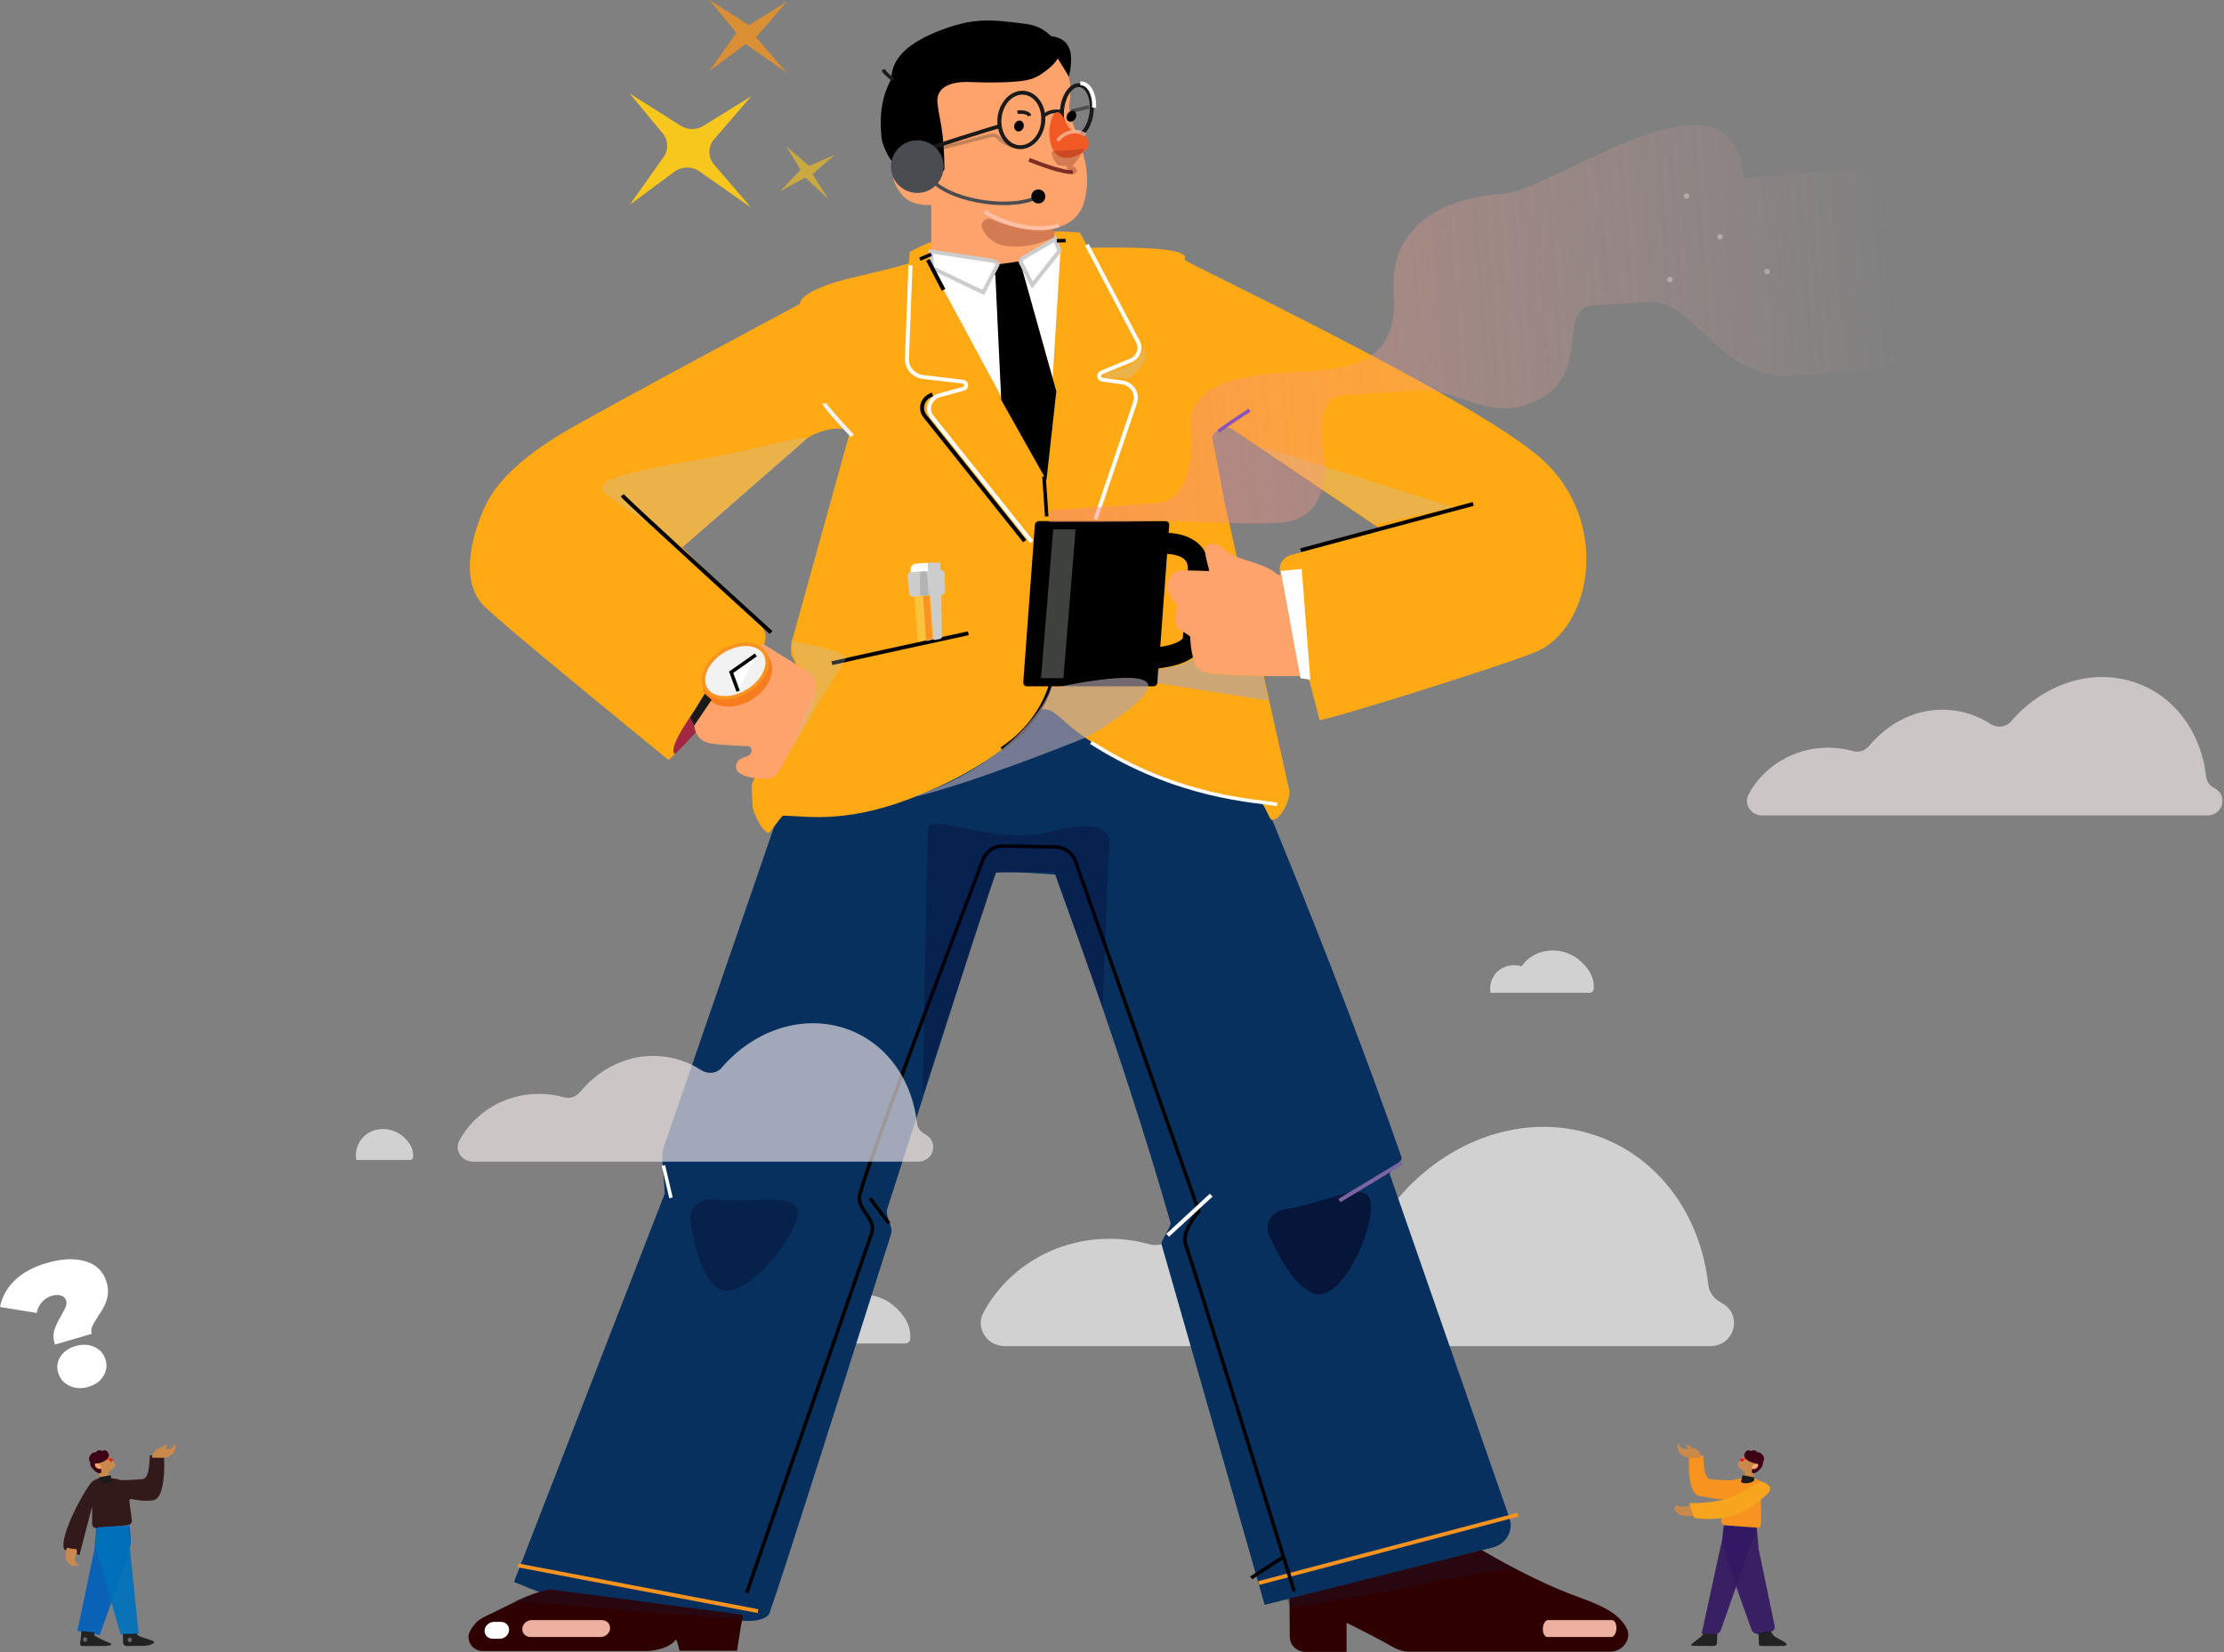 <svg width="634" height="471" viewBox="0 0 634 471" fill="none" xmlns="http://www.w3.org/2000/svg">
<rect x="0" y="0" width="634" height="471" fill="#808080" stroke="none"/>
<g opacity="0.64">
<path d="M490.745 371.367C490.676 371.334 490.618 371.301 490.55 371.268C488.585 370.233 487.23 368.383 486.988 366.246C484.771 346.125 472.445 329.043 453.547 323.25C433.972 317.248 412.777 325.024 398.785 341.334C396.522 343.966 392.558 344.341 389.606 342.436C384.069 338.856 377.705 336.598 370.835 336.092C356.831 335.046 343.781 341.488 334.786 352.336C333.074 354.407 330.271 355.431 327.629 354.693C324.033 353.68 320.231 353.14 316.291 353.14C300.61 353.14 287.031 361.698 280.334 374.209C278.002 378.559 281.356 383.735 286.445 383.735H487.494C494.605 383.735 496.948 374.704 490.733 371.389L490.745 371.367Z" fill="white"/>
<path d="M259.473 381.719C259.679 379.065 258.956 376.179 255.429 372.798C249.696 367.325 239.955 367.721 235.624 374.285C234.36 376.201 233.625 378.481 233.625 380.915C233.625 381.62 233.705 382.314 233.82 382.986H258.048C258.795 382.986 259.427 382.435 259.473 381.719Z" fill="white"/>
</g>
<g opacity="0.64">
<path d="M450.84 274.22C445.911 269.506 437.548 269.848 433.803 275.464C430.908 274.649 427.646 275.486 425.911 278.107C425.199 279.187 424.785 280.464 424.785 281.841C424.785 282.237 424.831 282.623 424.9 283.008H453.103C453.746 283.008 454.286 282.535 454.332 281.918C454.504 279.638 453.884 277.138 450.84 274.231V274.22Z" fill="white"/>
</g>
<path d="M373.903 124.598C373.903 125.317 373.773 125.939 373.513 126.463C373.253 126.987 372.897 127.391 372.444 127.676C371.991 127.96 371.473 128.102 370.891 128.102C370.31 128.102 369.792 127.96 369.339 127.676C368.886 127.391 368.53 126.987 368.27 126.463C368.01 125.939 367.88 125.317 367.88 124.598C367.88 123.878 368.01 123.256 368.27 122.732C368.53 122.208 368.886 121.804 369.339 121.52C369.792 121.235 370.31 121.093 370.891 121.093C371.473 121.093 371.991 121.235 372.444 121.52C372.897 121.804 373.253 122.208 373.513 122.732C373.773 123.256 373.903 123.878 373.903 124.598ZM373.103 124.598C373.103 124.007 373.005 123.508 372.807 123.102C372.611 122.695 372.346 122.388 372.011 122.179C371.678 121.97 371.304 121.866 370.891 121.866C370.478 121.866 370.104 121.97 369.769 122.179C369.436 122.388 369.17 122.695 368.973 123.102C368.777 123.508 368.679 124.007 368.679 124.598C368.679 125.188 368.777 125.687 368.973 126.093C369.17 126.5 369.436 126.807 369.769 127.016C370.104 127.225 370.478 127.329 370.891 127.329C371.304 127.329 371.678 127.225 372.011 127.016C372.346 126.807 372.611 126.5 372.807 126.093C373.005 125.687 373.103 125.188 373.103 124.598Z" fill="black"/>
<path d="M384.184 123.1C384.138 122.711 383.951 122.408 383.622 122.193C383.294 121.977 382.892 121.87 382.415 121.87C382.066 121.87 381.761 121.926 381.499 122.039C381.24 122.152 381.037 122.307 380.891 122.504C380.748 122.702 380.676 122.926 380.676 123.177C380.676 123.388 380.726 123.568 380.826 123.72C380.929 123.868 381.059 123.993 381.218 124.093C381.377 124.19 381.544 124.271 381.718 124.335C381.893 124.397 382.053 124.447 382.199 124.485L382.999 124.701C383.204 124.754 383.433 124.829 383.684 124.924C383.938 125.019 384.18 125.148 384.411 125.312C384.644 125.474 384.837 125.682 384.988 125.935C385.139 126.189 385.215 126.501 385.215 126.87C385.215 127.296 385.103 127.68 384.88 128.024C384.66 128.368 384.337 128.641 383.911 128.843C383.488 129.046 382.974 129.147 382.368 129.147C381.804 129.147 381.316 129.056 380.903 128.874C380.493 128.692 380.169 128.438 379.934 128.113C379.7 127.787 379.568 127.409 379.537 126.978H380.522C380.548 127.275 380.648 127.521 380.822 127.716C380.999 127.909 381.222 128.052 381.491 128.147C381.763 128.239 382.056 128.286 382.368 128.286C382.733 128.286 383.06 128.227 383.349 128.109C383.639 127.988 383.869 127.821 384.038 127.609C384.207 127.393 384.292 127.142 384.292 126.855C384.292 126.593 384.219 126.38 384.072 126.216C383.926 126.052 383.734 125.919 383.495 125.816C383.257 125.714 382.999 125.624 382.722 125.547L381.753 125.27C381.138 125.093 380.65 124.84 380.291 124.512C379.932 124.184 379.753 123.754 379.753 123.224C379.753 122.782 379.872 122.398 380.11 122.07C380.352 121.739 380.675 121.482 381.08 121.3C381.488 121.116 381.943 121.023 382.445 121.023C382.953 121.023 383.404 121.114 383.799 121.296C384.194 121.476 384.507 121.722 384.738 122.035C384.971 122.348 385.094 122.703 385.107 123.1H384.184ZM391.091 123.1C391.045 122.711 390.858 122.408 390.53 122.193C390.202 121.977 389.799 121.87 389.322 121.87C388.973 121.87 388.668 121.926 388.407 122.039C388.148 122.152 387.945 122.307 387.799 122.504C387.655 122.702 387.583 122.926 387.583 123.177C387.583 123.388 387.633 123.568 387.733 123.72C387.836 123.868 387.967 123.993 388.126 124.093C388.285 124.19 388.451 124.271 388.626 124.335C388.8 124.397 388.96 124.447 389.107 124.485L389.907 124.701C390.112 124.754 390.34 124.829 390.591 124.924C390.845 125.019 391.088 125.148 391.318 125.312C391.552 125.474 391.744 125.682 391.895 125.935C392.047 126.189 392.122 126.501 392.122 126.87C392.122 127.296 392.011 127.68 391.788 128.024C391.567 128.368 391.244 128.641 390.818 128.843C390.395 129.046 389.881 129.147 389.276 129.147C388.712 129.147 388.223 129.056 387.81 128.874C387.4 128.692 387.077 128.438 386.841 128.113C386.608 127.787 386.476 127.409 386.445 126.978H387.43C387.455 127.275 387.555 127.521 387.73 127.716C387.907 127.909 388.13 128.052 388.399 128.147C388.671 128.239 388.963 128.286 389.276 128.286C389.64 128.286 389.967 128.227 390.257 128.109C390.547 127.988 390.776 127.821 390.945 127.609C391.115 127.393 391.199 127.142 391.199 126.855C391.199 126.593 391.126 126.38 390.98 126.216C390.834 126.052 390.641 125.919 390.403 125.816C390.164 125.714 389.907 125.624 389.63 125.547L388.66 125.27C388.045 125.093 387.558 124.84 387.199 124.512C386.84 124.184 386.66 123.754 386.66 123.224C386.66 122.782 386.779 122.398 387.018 122.07C387.259 121.739 387.582 121.482 387.987 121.3C388.395 121.116 388.85 121.023 389.353 121.023C389.861 121.023 390.312 121.114 390.707 121.296C391.102 121.476 391.415 121.722 391.645 122.035C391.879 122.348 392.002 122.703 392.015 123.1H391.091Z" fill="black"/>
<path d="M262.689 71.763L280.036 77.159L295.027 75.585L304.872 69.296L299.255 140.97L260.816 74.692L262.689 71.763Z" fill="white"/>
<path d="M415.443 437.654C415.443 437.654 433.835 449.505 449.792 455.198C458.626 458.348 461.67 460.617 463.612 463.954C465.358 466.938 462.773 470.826 459.097 470.826H401.439C398.889 470.826 396.913 469.383 394.765 468.216C390.423 465.859 383.863 462.588 383.863 462.588V470.903H372.157C369.71 470.903 367.711 469.009 367.688 466.652L367.527 447.357L415.432 437.665L415.443 437.654Z" fill="#2F0000"/>
<path d="M277.484 268.018C281.08 256.928 283.458 249.791 283.952 248.745C287.766 248.37 297.14 249.042 300.805 249.317C301.942 252.908 319.472 298.899 333.694 348.591C333.97 349.549 330.845 353.756 331.121 354.714C345.906 406.344 360.518 457.501 360.518 457.501L425.551 441.135C429.377 440.177 431.548 436.322 430.296 432.721C424.896 417.225 410.801 376.796 396.211 334.813C395.832 333.712 399.933 331.025 399.543 329.923C379.496 272.236 354.43 214.394 354.487 213.679C354.591 212.291 341.655 171.74 341.655 171.74L236.921 187.897L222.354 230.826L189.35 326.608C188.902 327.919 188.718 329.296 188.821 330.672L189.511 340.21L146.512 450.97L155.736 454.681C154.794 457.082 147.695 457.974 150.245 457.214C155.449 455.661 162.296 456.234 171.739 457.005C183.962 457.996 201.998 459.119 209.993 461.686C212.463 462.479 218.54 462.236 219.402 459.769C224.388 445.408 239.414 397.589 254.003 351.862C254.773 349.428 252.188 346.95 252.958 344.527" fill="#08305E"/>
<path d="M265.494 68.92C263.334 69.768 261.244 70.814 259.428 71.784C259.21 71.894 259.222 75.055 258.992 75.121C251.628 77.356 242.645 78.986 237.51 80.649C227.331 83.942 228.032 86.651 228.032 86.651C228.032 86.651 173.649 115.649 161.058 123.039C148.479 130.429 141.448 137.588 138.301 144.273C135.165 150.969 130.512 165.044 137.899 172.665C143.114 178.039 190.582 216.63 190.582 216.63C190.582 216.63 194.476 213.304 198.945 207.665L217.199 184.581C218.727 182.643 218.566 179.922 216.797 178.182L194.499 156.057L229.79 125.22C232.558 122.709 242.128 120.484 242.059 124.008L225.884 182.312C225.459 183.766 225.39 185.297 225.666 186.795L227.998 191.409L214.281 223.766L214.545 230.242C215.855 234.207 217.44 236.74 218.968 237.467C219.474 237.709 222.679 232.522 223.299 232.522C229.273 232.555 240.29 234.923 259.038 227.841C275.925 221.464 289.32 212.533 294.11 205.055C297.154 200.308 299.578 202.048 303.783 205.903C311.17 212.687 322.703 218.271 337.442 223.876C346.127 227.18 354.812 228.315 359.487 228.887C360.303 228.986 361.934 233.634 362.486 233.7C365.07 234.063 367.988 227.731 367.552 225.275L349.148 143.436L345.633 125.01C345.277 122.929 349.355 121.09 351.136 122.235L393.744 150.969L367.977 158.226C365.679 158.876 364.335 161.145 364.944 163.37C367.954 174.383 376.156 204.471 376.099 205.22C376.03 206.145 427.622 190 437.593 185.947C454.124 179.229 459.753 147.279 437.938 129.504C416.134 111.729 339.223 75.462 337.638 74.074C340.199 70.099 318.843 70.539 310.262 70.616C310.147 70.616 307.965 66.332 307.85 66.321C301.359 65.726 300.015 66.101 300.015 66.101L302.324 71.376L298.292 136.916L265.574 76.266L265.471 68.909L265.494 68.92Z" fill="#FFA914"/>
<path d="M156.806 453.128C156.806 453.128 153.279 453.293 144.939 457.556C136.99 461.619 136.611 460.992 134.29 464.439C132.429 467.203 134.37 470.65 137.69 470.65H184.308C186.893 470.65 191.12 469.637 192.568 467.49C192.935 466.95 193.717 470.573 193.717 470.573H210.11L211.247 463.337C211.477 462.357 211.626 461.697 211.741 461.256C211.867 460.771 211.523 460.298 211.006 460.232L156.818 453.117L156.806 453.128Z" fill="#2F0000"/>
<path d="M328.776 195.65H292.773C292.141 195.65 291.67 195.155 291.705 194.549L295.013 149.648C295.059 149.042 295.611 148.547 296.243 148.547H332.245C332.877 148.547 333.348 149.042 333.314 149.648L330.005 194.549C329.959 195.155 329.408 195.65 328.776 195.65Z" fill="black"/>
<path d="M331.833 154.902C331.833 154.902 342.23 154.296 341.609 162.787C340.989 171.279 340.472 178.162 340.196 182.006C339.84 186.862 329.559 187.567 329.559 187.567" stroke="black" stroke-width="6" stroke-miterlimit="10"/>
<path d="M312.836 148.204L311.744 147.863L323.037 114.548C323.404 113.468 323.255 112.29 322.623 111.321C321.991 110.352 320.958 109.702 319.786 109.548L314.226 108.788C313.467 108.689 312.882 108.127 312.79 107.389C312.686 106.662 313.088 105.968 313.801 105.682L322.164 102.224C323.048 101.861 323.726 101.178 324.048 100.297C324.381 99.427 324.323 98.49 323.887 97.665L309.32 70.01L310.343 69.515L324.909 97.169C325.484 98.27 325.564 99.515 325.128 100.682C324.691 101.838 323.795 102.753 322.612 103.237L314.249 106.695C313.892 106.838 313.915 107.158 313.927 107.246C313.938 107.334 314.007 107.642 314.386 107.698L319.947 108.457C321.463 108.667 322.796 109.493 323.6 110.737C324.404 111.982 324.599 113.49 324.128 114.889L312.836 148.204Z" fill="white"/>
<path d="M293.639 154.792L265.229 119.208C264.287 118.029 264.012 116.477 264.506 115.067C265 113.657 266.183 112.567 267.665 112.159L274.466 110.309C274.845 110.21 274.845 109.891 274.833 109.792C274.833 109.692 274.776 109.384 274.385 109.34L263.127 108.018C260.071 107.666 257.854 105.166 257.969 102.214L258.98 75.606L260.129 75.65L259.118 102.258C259.026 104.637 260.818 106.642 263.277 106.928L274.535 108.25C275.339 108.349 275.925 108.932 275.994 109.714C276.062 110.496 275.568 111.157 274.787 111.377L267.986 113.228C266.838 113.536 265.976 114.34 265.597 115.419C265.218 116.499 265.425 117.644 266.148 118.547L294.558 154.131L293.65 154.803L293.639 154.792Z" fill="white"/>
<path d="M283.734 78.194L285.423 114.009L298.312 136.928L301.127 111.542L291.144 75.826" fill="black"/>
<path d="M370.563 164.118C369.346 164.349 338.306 162.059 335.847 162.753C333.389 163.446 331.93 166.904 333.423 169.449C334.917 171.993 335.629 172.224 335.629 172.224C335.629 172.224 333.963 178.457 336.284 179.614C338.604 180.77 339.282 181.464 339.282 181.464C339.282 181.464 339.477 188.623 341.717 190.924C343.958 193.226 372.47 192.708 372.47 192.708L370.575 164.118H370.563Z" fill="#FEA36C"/>
<path d="M419.802 143.132L370.629 156.329L370.939 157.39L420.111 144.192L419.802 143.132Z" fill="black"/>
<path d="M265.481 76.497V58.403C265.481 58.403 259.898 59.008 257.118 55.517C253.867 51.431 254.2 48.942 255.992 47.257C258.21 45.187 258.485 46.2 258.485 46.2C258.485 46.2 253.982 32.323 253.35 28.865C252.718 25.407 263.678 14.008 273.856 8.931C284.034 3.854 294.167 6.354 298.337 12.246C302.507 18.127 305.103 20.032 305.137 25.341C305.172 30.649 304.012 29.801 305.942 35.407C308.48 42.797 311.088 48.414 309.319 56.541C307.504 64.911 300.06 64.724 300.186 65.286L301.553 71.222L284.942 76.387L265.47 76.497H265.481Z" fill="#FEA36C"/>
<path d="M266.262 51.476C266.929 51.014 269.226 48.37 269.226 48.37C269.226 48.37 269.295 39.978 267.951 33.778C267.618 32.247 267.4 30.771 267.25 29.384C266.756 24.681 271.306 23.194 276.303 23.381C282.805 23.624 291.03 23.635 294.327 22.401C295.292 22.038 296.131 21.597 296.832 21.124C300.519 18.668 303.575 15.573 301.346 12.401C299.784 10.176 297.245 7.456 292.639 6.839C282.196 5.441 277.429 5.176 268.698 8.414C259.025 11.994 254.166 16.542 254.12 22.423C251.248 27.853 250.662 32.875 251.317 39.428C251.443 40.661 252.764 44.703 255.636 47.654C255.74 47.754 255.027 47.17 257.566 46.41C261.989 45.088 266.24 51.476 266.24 51.476H266.262Z" fill="black"/>
<path d="M278.27 76.333C278.821 76.157 291.055 74.428 291.055 74.428L291.676 75.815C291.676 75.815 289.907 77.721 288.08 78.062C286.816 78.304 284.726 78.371 282.83 78.337C281.969 78.326 281.153 78.282 280.487 78.227C278.327 78.051 278.281 76.322 278.281 76.322L278.27 76.333Z" fill="black"/>
<path d="M265.355 71.674L282.656 74.306C283.449 74.405 284.333 74.769 284.368 75.528L280.313 83.381L265.712 76.398L265.355 71.685V71.674Z" fill="white"/>
<path d="M280.568 84.118L265.151 76.74L264.715 71.013L282.728 73.755C284.037 73.909 284.887 74.581 284.922 75.495V75.638L280.557 84.107L280.568 84.118ZM266.266 76.035L280.063 82.632L283.773 75.429C283.647 75.066 282.992 74.889 282.59 74.845L265.99 72.323L266.266 76.035Z" fill="#CCCCCC"/>
<path d="M300.577 68.326L291.881 73.447C291.076 73.668 290.72 74.582 291.191 75.188L294.293 81.245L302.036 71.509L300.703 68.084L300.565 68.326H300.577Z" fill="white"/>
<path d="M294.188 82.28L290.673 75.419C290.397 75.088 290.317 74.549 290.489 74.031C290.673 73.513 291.098 73.106 291.638 72.93L300.139 67.919L300.805 66.74L302.689 71.586L294.188 82.28ZM300.472 69.031L292.04 73.976C291.822 74.031 291.661 74.185 291.592 74.394C291.569 74.472 291.511 74.681 291.661 74.857L294.406 80.209L301.402 71.421L300.483 69.042L300.472 69.031Z" fill="#CCCCCC"/>
<path d="M237.145 189.053C239.166 188.535 276.054 180.518 276.054 180.518L237.145 189.053Z" fill="white"/>
<path d="M237.295 189.593L236.996 188.525C239.006 188.007 274.412 180.309 275.928 179.979L276.181 181.058C275.813 181.135 239.282 189.075 237.295 189.593Z" fill="black"/>
<g style="mix-blend-mode:multiply" opacity="0.26">
<path d="M172.719 140.859L194.499 156.057C194.499 156.057 228.193 126.993 229.79 125.22C231.387 123.447 214.19 128.315 201.955 130.561C189.721 132.808 166.044 136.024 172.719 140.859Z" fill="#B0CCE0"/>
</g>
<path d="M304.724 21.873C305.907 16.366 306.217 10.221 298.015 10.221C293.558 10.221 301.22 16.179 301.519 16.619C301.817 17.06 304.735 21.873 304.735 21.873H304.724Z" fill="black"/>
<path d="M301.254 68.635L303.781 68.58" stroke="black" stroke-miterlimit="10"/>
<path d="M262.23 73.876L265.47 72.511" stroke="black" stroke-miterlimit="10"/>
<path d="M263.848 54.495C261.366 54.495 260.964 52.699 260.665 51.389C260.493 50.64 260.344 49.924 259.884 49.671C259.505 49.461 258.862 49.483 257.954 49.759L257.621 48.702C258.862 48.338 259.792 48.338 260.47 48.724C261.366 49.23 261.584 50.21 261.803 51.157C262.124 52.611 262.4 53.459 263.962 53.393L263.997 54.495C263.997 54.495 263.905 54.495 263.859 54.495H263.848Z" fill="#7E2C24"/>
<path d="M293.588 45.039C296.227 46.111 303.543 48.812 305.729 48.463L305.947 49.559C303.037 50.033 294.168 46.471 293.159 46.064L293.586 45.049L293.588 45.039Z" fill="#7E2C24"/>
<path d="M290.847 42.512C289.664 42.512 288.492 42.137 287.492 41.41C285.723 40.144 284.586 37.985 284.356 35.463C283.954 30.97 286.642 26.719 290.353 25.981C291.904 25.672 293.501 26.025 294.822 26.972C296.591 28.239 297.728 30.397 297.958 32.919C298.36 37.413 295.672 41.664 291.961 42.402C291.594 42.479 291.226 42.512 290.858 42.512H290.847ZM291.467 26.983C291.169 26.983 290.881 27.016 290.583 27.071C287.423 27.688 285.149 31.421 285.505 35.375C285.7 37.578 286.677 39.461 288.182 40.529C289.25 41.289 290.479 41.565 291.731 41.322C294.891 40.706 297.165 36.972 296.809 33.018C296.614 30.816 295.637 28.932 294.132 27.864C293.317 27.28 292.409 26.983 291.479 26.983H291.467Z" fill="#1A1A1A"/>
<path d="M306.446 39.374C305.631 39.374 304.861 39.054 304.195 38.438C302.782 37.127 302.012 34.671 302.138 31.852C302.334 27.513 304.585 23.944 307.262 23.735C308.158 23.669 309.031 23.988 309.755 24.66C311.168 25.971 311.938 28.427 311.811 31.246C311.616 35.585 309.364 39.154 306.688 39.363C306.607 39.363 306.527 39.363 306.446 39.363V39.374ZM307.503 24.836C307.503 24.836 307.4 24.836 307.354 24.836C305.321 24.991 303.46 28.229 303.287 31.907C303.172 34.374 303.827 36.566 304.999 37.645C305.493 38.096 306.033 38.317 306.607 38.261C308.641 38.107 310.502 34.87 310.674 31.191C310.789 28.724 310.134 26.532 308.962 25.453C308.514 25.035 308.02 24.825 307.503 24.825V24.836Z" fill="#1A1A1A"/>
<path d="M297.293 33.272C299.522 30.992 302.715 31.884 302.715 31.884" stroke="#1A1A1A" stroke-miterlimit="10"/>
<path d="M257.223 45.33L256.855 44.284C265.069 41.618 284.265 35.418 285.07 35.418L285.116 36.519C284.151 36.663 267.907 41.861 257.223 45.33Z" fill="#1A1A1A"/>
<path d="M310.48 30.484L305.402 31.674" stroke="#4D4D4D" stroke-miterlimit="10"/>
<path d="M291.859 35.76C291.859 36.619 291.25 37.379 290.492 37.467C289.734 37.555 289.113 36.938 289.113 36.09C289.113 35.242 289.722 34.471 290.48 34.383C291.239 34.295 291.859 34.912 291.859 35.76Z" fill="black"/>
<path d="M306.744 33.371C306.48 34.219 305.675 34.803 304.952 34.681C304.228 34.56 303.86 33.767 304.125 32.919C304.389 32.071 305.193 31.488 305.917 31.609C306.64 31.73 307.008 32.523 306.744 33.371Z" fill="black"/>
<path d="M302.034 32.147C303.78 33.282 303.906 36.894 306.227 37.368C310.121 38.15 313.154 42.004 306.514 44.515C296.405 48.337 298.576 29.912 302.034 32.158V32.147Z" fill="#F15A24"/>
<path opacity="0.33" d="M282.693 62.478C288.081 65.022 295.812 66.376 300.212 65.011C300.648 66.641 300.58 67.599 300.58 67.599C300.58 67.599 293.652 71.31 286.266 70.011C282.773 69.405 280.924 67.158 279.959 64.956C279.293 63.458 281.165 61.762 282.693 62.478Z" fill="#7E2C24"/>
<path d="M200.423 199.118C194.921 206.585 190.429 213.832 192.451 214.955C196.379 211.189 200.596 206.167 200.596 206.167L200.412 199.107L200.423 199.118Z" fill="#A12742"/>
<path d="M217.463 183.524C217.463 183.524 228.997 190.683 230.077 191.311C235.235 194.328 232.03 201.289 223.322 217.698C221.874 220.441 220.703 221.52 220.703 221.52C219.841 222.423 207.193 222.357 210.306 217.027C210.582 216.564 211.765 216.002 213.178 215.485C214.66 214.934 214.626 212.743 213.086 212.698C207.767 212.544 202.655 212.093 201.84 211.751C201.288 211.52 199.749 211.223 198.704 209.372C198.658 209.295 198.623 209.218 198.577 209.141C197.428 206.883 197.624 203.701 199.531 201.762L217.463 183.524Z" fill="#FEA36C"/>
<g style="mix-blend-mode:overlay">
<path d="M171.213 466.665H151.236C149.846 466.665 148.8 465.585 148.892 464.253C148.996 462.92 150.202 461.841 151.592 461.841H171.569C172.959 461.841 174.005 462.92 173.913 464.253C173.809 465.585 172.603 466.665 171.213 466.665Z" fill="#ECB1A1"/>
</g>
<g style="mix-blend-mode:overlay">
<path d="M142.427 467.17H140.486C139.096 467.17 138.05 466.091 138.142 464.759C138.246 463.426 139.452 462.347 140.842 462.347H142.783C144.173 462.347 145.219 463.426 145.127 464.759C145.024 466.091 143.817 467.17 142.427 467.17Z" fill="white"/>
</g>
<g style="mix-blend-mode:overlay">
<path d="M459.318 466.665H441.11C440.351 466.665 439.777 465.585 439.823 464.253C439.88 462.92 440.535 461.841 441.305 461.841H459.513C460.271 461.841 460.846 462.92 460.8 464.253C460.742 465.585 460.087 466.665 459.318 466.665Z" fill="#ECB1A1"/>
</g>
<path d="M147.794 445.707L147.57 446.787L215.986 459.822L216.21 458.742L147.794 445.707Z" fill="#F7931E"/>
<path d="M432.556 431.255L358.68 450.75L358.985 451.812L432.861 432.317L432.556 431.255Z" fill="#F7931E"/>
<path d="M212.844 454.076C212.844 454.076 247.066 355.662 248.468 351.62C249.869 347.578 244.952 345.398 244.952 341.356C244.952 337.81 273.281 263.261 280.231 245.056C281.139 242.666 283.528 241.103 286.182 241.158L300.829 241.444C303.448 241.499 305.746 243.107 306.584 245.486L341.749 345.332C341.749 345.332 336.591 351.169 338.004 354.77C339.405 358.36 368.94 453.636 368.94 453.636" stroke="black" stroke-miterlimit="10"/>
<path d="M177.383 141.201C178.784 142.996 219.807 180.298 219.807 180.298L177.383 141.201Z" fill="white"/>
<path d="M219.404 180.695C217.727 179.175 178.335 143.338 176.922 141.532L177.841 140.871C178.932 142.259 206.021 167.005 220.197 179.902L219.404 180.706V180.695Z" fill="black"/>
<path d="M242.556 124.626C234.445 115.925 234.445 115.286 234.445 115.044H235.594H235.02L235.571 114.923C235.835 115.573 239.81 120.033 243.417 123.888L242.556 124.626Z" fill="#F3F2F2"/>
<path d="M347.297 122.996C350.582 120.529 356.2 116.928 356.2 116.928" stroke="#3C27DE" stroke-miterlimit="10"/>
<g style="mix-blend-mode:multiply" opacity="0.26">
<path d="M358.543 127.038L414.328 144.571L391.823 149.516L358.543 127.038Z" fill="#B0CCE0"/>
</g>
<path d="M365.108 164.791C361.765 160.242 352.276 159.901 349.289 156.872C346.303 153.843 343.66 155.187 343.488 156.531C343.316 157.874 345.154 164.196 345.154 164.196L365.108 164.791Z" fill="#FEA36C"/>
<g style="mix-blend-mode:multiply" opacity="0.26">
<path d="M225.426 213.998C225.426 213.998 238.556 191.3 240.9 188.381C243.243 185.463 225.426 182.765 225.426 182.765L227.069 189.053C227.069 189.053 233.398 193.326 232.698 196.014C231.997 198.712 225.437 213.987 225.437 213.987L225.426 213.998Z" fill="#B0CCE0"/>
</g>
<path d="M297.613 135.805L298.394 147.214" stroke="black" stroke-miterlimit="10"/>
<path opacity="0.29" d="M196.822 347.919C196.351 344.45 199.406 341.52 203.025 341.917C213.961 343.139 225.644 340.056 227.264 344.626C229.229 350.177 211.606 373.04 204.185 366.961C199.716 363.305 197.718 354.406 196.833 347.908L196.822 347.919Z" fill="#06001A"/>
<path opacity="0.57" d="M361.769 352.116C360.356 348.9 362.482 345.287 366.089 344.759C376.979 343.151 387.387 337.204 390.202 341.201C393.625 346.047 382.976 372.578 374.142 368.613C368.811 366.223 364.423 358.151 361.769 352.116Z" fill="#06001F"/>
<g opacity="0.64">
<path d="M263.752 323.338C263.752 323.338 263.672 323.294 263.626 323.272C262.385 322.622 261.524 321.455 261.386 320.1C259.984 307.402 252.207 296.62 240.283 292.963C227.922 289.175 214.55 294.087 205.716 304.384C204.291 306.047 201.787 306.278 199.926 305.078C196.434 302.82 192.413 301.388 188.082 301.069C179.236 300.408 171 304.472 165.325 311.322C164.245 312.622 162.476 313.272 160.81 312.809C158.535 312.17 156.134 311.829 153.653 311.829C143.762 311.829 135.181 317.236 130.953 325.133C129.483 327.875 131.596 331.146 134.813 331.146H261.719C266.211 331.146 267.693 325.441 263.764 323.36L263.752 323.338Z" fill="#F5ECEC"/>
<path d="M631.276 224.648C631.276 224.648 631.195 224.604 631.149 224.582C629.909 223.932 629.047 222.765 628.909 221.41C627.508 208.712 619.731 197.93 607.806 194.274C595.445 190.485 582.073 195.397 573.239 205.695C571.815 207.358 569.31 207.589 567.449 206.388C563.957 204.131 559.936 202.699 555.605 202.38C546.76 201.719 538.523 205.783 532.848 212.633C531.768 213.932 529.999 214.582 528.333 214.12C526.059 213.481 523.658 213.139 521.176 213.139C511.285 213.139 502.704 218.547 498.477 226.443C497.006 229.186 499.12 232.457 502.336 232.457H629.242C633.734 232.457 635.216 226.752 631.287 224.67L631.276 224.648Z" fill="#F5ECEC"/>
<path d="M117.762 329.879C117.888 328.205 117.44 326.377 115.212 324.252C111.593 320.793 105.447 321.047 102.713 325.188C101.909 326.399 101.449 327.831 101.449 329.373C101.449 329.813 101.495 330.254 101.576 330.683H116.866C117.337 330.683 117.727 330.331 117.762 329.89V329.879Z" fill="white"/>
</g>
<path d="M312.483 30.726L311.334 30.682C311.449 28.215 310.794 26.024 309.622 24.944C309.128 24.493 308.577 24.273 308.014 24.328L307.922 23.226C308.818 23.16 309.691 23.48 310.415 24.151C311.828 25.462 312.597 27.918 312.471 30.737L312.483 30.726Z" fill="white"/>
<g style="mix-blend-mode:multiply">
<path d="M268.33 169.57C268.962 169.548 269.456 169.053 269.433 168.447L269.307 163.579C269.295 162.973 268.767 162.489 268.124 162.5H268.101L268.066 160.363L264.804 160.418C263.862 160.429 263.103 161.178 263.115 162.092V162.665C262.598 162.775 262.196 163.216 262.207 163.755L262.334 168.623C262.345 169.229 262.874 169.714 263.517 169.703H263.758L263.953 182.742L266.308 182.247V182.456L268.261 182.103V181.839L268.514 181.784L268.33 169.592V169.57Z" fill="#CCCCCC"/>
</g>
<path d="M266.136 181.808L261.644 183.02L260.461 167.216L265.022 166.907L266.136 181.808Z" fill="#FBC23B"/>
<path d="M265.906 182.137L263.976 182.6L262.977 167.049L264.78 167.236L265.906 182.137Z" fill="#FB9224"/>
<path d="M264.579 162.62L259.793 163.002C259.161 163.053 258.691 163.585 258.744 164.191L259.166 169.053C259.219 169.659 259.774 170.11 260.406 170.059L265.192 169.677C265.824 169.627 266.294 169.095 266.241 168.489L265.819 163.626C265.766 163.02 265.211 162.57 264.579 162.62Z" fill="#CCCCCC"/>
<path d="M264.172 169.781H262.919C262.575 169.814 262.276 169.572 262.253 169.253V163.592C262.219 163.262 262.471 162.975 262.805 162.953L263.563 162.887C263.907 162.865 264.206 163.107 264.229 163.427L264.723 169.143C264.746 169.473 264.493 169.759 264.16 169.781H264.172Z" fill="#B3B3B3"/>
<path d="M261.164 160.665L264.417 160.432L264.596 162.728L259.624 163.083L259.573 162.425C259.503 161.524 260.213 160.733 261.152 160.666L261.164 160.665Z" fill="white"/>
<path d="M214.67 199.236C219.546 196.083 221.514 190.706 219.066 187.227C216.618 183.747 210.681 183.483 205.805 186.636C200.929 189.789 198.961 195.165 201.409 198.645C203.857 202.124 209.794 202.389 214.67 199.236Z" fill="#F77C1E"/>
<path d="M213.459 196.774C218.014 193.828 219.984 188.992 217.859 185.971C215.734 182.951 210.318 182.89 205.763 185.836C201.208 188.781 199.238 193.618 201.364 196.638C203.489 199.659 208.904 199.719 213.459 196.774Z" fill="#F2F2F2" stroke="#F7931E" stroke-miterlimit="10"/>
<path d="M197.926 206.795L202.866 199.504L200.878 197.775L196.766 204.527L197.926 206.795Z" fill="#1A1A1A"/>
<path d="M215.464 186.697L208.434 191.642L210.421 197.039" fill="white"/>
<path d="M215.464 186.697L208.434 191.642L210.421 197.039" stroke="black" stroke-miterlimit="10"/>
<path d="M290.055 31.994C293.042 31.652 293.57 33.007 293.57 33.007" stroke="#1A1A1A" stroke-miterlimit="10"/>
<path opacity="0.33" d="M309.092 42.335C308.667 43.293 307.185 45.925 305.588 47.423C305.508 47.5 306.254 47.434 306.335 47.511C308.299 49.394 305.715 49.978 304.922 49.339C304.6 49.075 304.221 47.324 303.785 47.302C302.785 47.258 301.567 47.093 301.487 47.005C299.959 45.154 299.189 42.819 300.43 43.007C301.958 43.227 309.103 42.335 309.103 42.335H309.092Z" fill="#7E2C24"/>
<path d="M296.359 65.628C289.283 65.628 281.896 62.203 280.23 60.529L281.058 59.769C282.85 61.553 293.89 66.509 301.713 63.678L302.115 64.713C300.311 65.363 298.347 65.639 296.359 65.639V65.628Z" fill="#FEC0A6"/>
<g style="mix-blend-mode:overlay" opacity="0.72">
<path d="M301.488 40.077C303.453 37.5 306.934 36.74 309.392 38.403" stroke="#FEC0A6" stroke-miterlimit="10"/>
</g>
<path d="M356.672 449.813C357.143 449.472 366.046 443.745 366.046 443.745L356.672 449.813Z" fill="white"/>
<path d="M356.672 449.813C357.143 449.472 366.046 443.745 366.046 443.745" stroke="black" stroke-miterlimit="10"/>
<path d="M365.102 162.764L371.087 162.181L373.545 193.778L370.731 193.326L365.102 162.764Z" fill="white"/>
<path opacity="0.29" d="M263.012 311.906L283.966 248.745L300.634 248.547L314.351 287.302C314.351 287.302 315.752 249.219 316.258 241.289C316.579 236.168 313.099 233.536 298.681 237.247C284.264 240.959 264.93 231.52 264.586 236.234C264.241 240.948 263.035 311.906 263.035 311.906H263.012Z" fill="#06002C"/>
<path d="M203.579 39.703L214.136 27.456L200.534 35.87C198.559 37.093 196.008 37.082 194.044 35.837L179.512 26.652L188.92 38.029C190.529 39.978 190.632 42.71 189.173 44.769L179.512 58.392L192.24 48.954C194.331 47.401 197.237 47.368 199.374 48.855L214.136 59.185L203.579 46.939C201.764 44.835 201.764 41.795 203.579 39.692V39.703Z" fill="#F7C71E"/>
<path opacity="0.76" d="M215.556 10.628L224.287 0.507L213.534 7.159L202.207 0L209.938 9.35L202.207 20.242L212.569 12.555L224.287 20.749L215.556 10.628Z" fill="#F7931E"/>
<path opacity="0.63" d="M231.626 49.659L238.036 44.064L230.684 47.313L224.251 41.861L228.214 48.381L222.355 54.538L229.57 50.606L236.141 56.74L231.626 49.659Z" fill="#F7C21E"/>
<path d="M291.664 154.572L263.254 118.988C262.312 117.81 262.036 116.257 262.53 114.847C263.024 113.437 264.208 112.347 265.69 111.939L266 112.997C264.851 113.305 263.989 114.109 263.61 115.188C263.231 116.268 263.438 117.413 264.162 118.316L292.583 153.9L291.675 154.572H291.664Z" fill="black"/>
<path d="M265.035 73.838L264.008 74.33L268.463 82.87L269.49 82.377L265.035 73.838Z" fill="black"/>
<path d="M364.085 229.339C358.456 228.16 336.308 227.819 311 211.641" stroke="white" stroke-miterlimit="10"/>
<path d="M300.151 192.82C298.864 198.889 294.878 207.314 285.504 213.492" stroke="black" stroke-miterlimit="10"/>
<path d="M29.307 421.564C29.307 421.564 28.101 421.024 26.401 422.246C24.861 423.359 16.533 438.039 18.336 441.729L22.644 443.315L26.263 429.416V434.383C26.263 435.132 26.895 435.727 27.676 435.694L36.464 434.757C37.176 434.68 37.682 434.064 37.59 433.381L36.855 427.819C36.855 427.5 37.176 427.257 37.498 427.324C38.589 427.555 40.83 428.039 43.564 427.698C47.642 427.202 46.734 414.812 46.734 414.812L42.84 414.879C42.415 414.879 43.047 421.277 40.657 421.652C36.234 422.026 34.063 422.004 33.868 421.806C33.431 421.365 30.766 421.487 30.766 421.487" fill="#331A1A"/>
<path opacity="0.92" d="M27.454 435.485L26.926 441.641L22.078 464.901L28.442 466.08C28.442 466.08 36.564 443.525 37.07 441.223C37.483 439.329 37.162 436.84 36.909 434.824" fill="#0060BC"/>
<path d="M21.803 441.607C21.918 442.389 22.125 442.51 21.608 443.292C21.091 444.074 21.298 445.44 21.976 445.726C22.653 446.012 22.481 446.354 21.723 446.332C20.965 446.31 20.092 445.429 19.862 445.297C19.632 445.164 18.885 443.645 19 442.741C19.115 441.838 19.058 441.541 19.058 441.541" fill="#C9884C"/>
<path d="M21.758 441.795C21.7 442.588 21.872 442.742 21.195 443.403C20.517 444.064 20.425 445.441 21.034 445.859C21.643 446.278 21.39 446.575 20.655 446.399C19.919 446.223 19.253 445.187 19.058 445.022C18.863 444.857 18.46 443.216 18.759 442.346C19.058 441.476 19.069 441.189 19.069 441.189" fill="#C9884C"/>
<path d="M44.495 415.55C44.495 415.55 46.081 415.627 47.023 415.55C47.965 415.473 49.366 414.449 49.447 414.207C49.527 413.964 50.239 412.973 50.113 412.246C49.986 411.52 49.596 411.442 49.447 412.136C49.297 412.83 47.942 413.315 47.034 412.995C46.77 412.907 48.206 412.026 47.356 411.762C47.241 411.729 45.862 412.753 45.748 412.753C45.242 412.786 44.943 413.028 44.507 413.326C43.772 413.832 43.473 414.46 43.289 415.528" fill="#C9884C"/>
<path opacity="0.92" d="M36.375 434.923L39.522 465.782L34.376 465.947L27.23 440.661L28.058 435.374L36.375 434.923Z" fill="#0071BC"/>
<path opacity="0.92" d="M38.891 465.682C38.891 465.682 39.052 465.715 39.282 466.133C39.511 466.552 41.832 467.091 43.417 467.708C45.002 468.325 42.521 469.173 41.039 469.184C39.948 469.184 37.662 469.184 36.065 469.217C35.536 469.217 35.111 468.831 35.1 468.325L35.02 465.781L38.891 465.693V465.682Z" fill="#1A1A1A"/>
<path opacity="0.92" d="M26.952 465.341C26.952 465.341 26.687 465.716 26.929 466.134C27.17 466.553 29.536 467.687 31.122 468.304C32.707 468.921 30.926 469.218 29.456 469.229C28.296 469.229 24.849 469.229 23.413 469.229C23.069 469.229 22.805 468.943 22.839 468.612L23.218 464.967L26.963 465.341H26.952Z" fill="#1A1A1A"/>
<path d="M30.364 419.526C30.433 419.515 30.8 419.691 30.858 419.658C32.995 418.061 33.305 417.885 32.512 416.751C31.697 415.583 29.25 412.72 27.147 414.757C25.045 416.795 25.987 418.359 27.549 419.317C29.112 420.275 30.364 419.526 30.364 419.526Z" fill="#C9884C"/>
<path d="M31.625 421.983L30.832 419.527L28.316 419.417L28.431 421.928C28.431 421.928 29.626 422.578 30.625 422.479C31.625 422.38 31.625 421.994 31.625 421.994V421.983Z" fill="#C9884C"/>
<path d="M30.547 415.616C31.305 415.803 32.155 415.781 32.328 416.068C32.5 416.354 31.546 416.729 31.546 416.729L30.558 415.616H30.547Z" fill="#ED1C24"/>
<path d="M27.722 417.071C28.227 417.49 29.479 419.725 28.583 419.935C27.687 420.144 26.561 418.944 26.044 418.184C25.527 417.424 25.757 416.95 25.757 416.95C25.757 416.95 24.919 415.86 25.792 414.769C26.653 413.679 27.389 414.065 27.389 414.065C27.389 414.065 27.366 413.58 28.227 413.426C28.641 413.349 29.02 413.646 29.123 413.624C29.227 413.602 29.847 413.206 30.364 413.591C30.881 413.977 32.581 416.146 27.389 417.314C26.47 418.107 27.722 417.071 27.722 417.071Z" fill="#3E0015"/>
<path d="M28.765 418.562C28.992 418.292 28.812 417.791 28.363 417.444C27.913 417.096 27.365 417.034 27.138 417.303C26.911 417.573 27.091 418.074 27.54 418.421C27.99 418.769 28.538 418.832 28.765 418.562Z" fill="#FEA36C"/>
<path d="M28.23 421.156C28.563 421.101 31.355 420.528 31.481 420.539C31.608 420.55 31.814 421.861 31.941 422.125C32.067 422.389 31.941 422.874 30.355 422.819C28.782 422.753 28.253 422.037 28.253 422.037L28.219 421.145L28.23 421.156Z" fill="#1A1A1A"/>
<path d="M497.501 421.521C497.501 421.521 494.836 421.4 494.4 421.84C494.204 422.038 492.021 422.06 487.61 421.686C485.232 421.311 485.853 414.902 485.428 414.913L481.533 414.847C481.533 414.847 480.603 426.014 484.669 426.51C487.403 426.851 489.678 427.578 490.769 427.347C491.102 427.281 491.413 427.512 491.413 427.842L490.677 433.404C490.586 434.087 491.091 434.704 491.803 434.781L500.591 435.717C501.373 435.75 502.016 435.155 502.016 434.406V429.439L501.867 422.27C500.166 421.047 498.96 421.587 498.96 421.587" fill="#F7931E"/>
<path opacity="0.92" d="M500.822 435.484L501.35 441.641L505.922 463.568C506.072 464.306 505.578 465.011 504.808 465.154L501.557 465.76C500.569 465.947 499.593 465.407 499.271 464.493C497.422 459.328 491.632 443.15 491.218 441.211C490.804 439.273 491.126 436.828 491.379 434.812" fill="#331863"/>
<path d="M483.628 429.186C482.801 429.252 483.237 429.054 482.272 429.175C480.917 429.329 478.907 429.814 478.459 429.241C478.01 428.669 477.137 429.627 477.333 430.332C477.528 431.036 478.631 431.642 478.803 431.829C478.975 432.017 482.215 432.38 483.1 432.072C483.996 431.763 484.306 431.741 484.306 431.741" fill="#C9884C"/>
<path d="M483.789 415.551C483.789 415.551 482.203 415.628 481.261 415.551C480.319 415.474 478.918 414.45 478.838 414.208C478.757 413.965 478.045 412.974 478.171 412.247C478.298 411.52 478.688 411.443 478.838 412.137C478.987 412.831 480.342 413.316 481.25 412.996C481.514 412.908 480.078 412.027 480.928 411.763C481.043 411.73 482.422 412.754 482.537 412.754C483.042 412.787 483.341 413.029 483.777 413.327C484.513 413.833 484.811 414.461 484.995 415.529" fill="#C9884C"/>
<path opacity="0.92" d="M491.795 434.924L485.074 465.772L488.727 465.882C489.6 465.915 490.382 465.354 490.611 464.55L500.835 435.53L496.539 435.365L491.795 434.913V434.924Z" fill="#331863"/>
<path opacity="0.92" d="M485.696 465.683C485.696 465.683 485.535 465.716 485.305 466.134C485.076 466.553 483.869 467.313 482.376 468.557C481.675 469.152 482.307 469.174 483.777 469.185C484.869 469.185 486.914 469.185 488.51 469.218C489.039 469.218 489.464 468.832 489.475 468.326L489.556 465.782L485.684 465.694L485.696 465.683Z" fill="#1A1A1A"/>
<path opacity="0.92" d="M504.709 464.978C504.709 464.978 505.295 465.716 505.524 466.123C505.754 466.531 506.754 467.026 508.362 467.896C509.844 468.7 509.522 469.207 508.04 469.218C506.88 469.218 503.434 469.218 501.998 469.218C501.653 469.218 501.389 468.932 501.423 468.601L501.297 465.584L504.697 464.967L504.709 464.978Z" fill="#1A1A1A"/>
<path d="M497.918 419.527C497.849 419.516 497.481 419.692 497.424 419.659C495.287 418.062 494.977 417.886 495.77 416.752C496.585 415.584 499.032 412.721 501.134 414.758C503.237 416.796 502.295 418.359 500.732 419.318C499.182 420.276 497.918 419.527 497.918 419.527Z" fill="#C9884C"/>
<path d="M496.656 421.983L497.449 419.527L499.965 419.417L499.85 421.928C499.85 421.928 498.655 422.578 497.656 422.479C496.656 422.38 496.656 421.994 496.656 421.994V421.983Z" fill="#C9884C"/>
<path d="M497.739 415.618C496.981 415.805 496.131 415.783 495.958 416.07C495.786 416.356 496.739 416.731 496.739 416.731L497.727 415.618H497.739Z" fill="#ED1C24"/>
<path d="M500.558 417.072C500.053 417.491 498.801 419.726 499.697 419.936C500.593 420.145 501.719 418.944 502.236 418.185C502.752 417.425 502.523 416.951 502.523 416.951C502.523 416.951 503.361 415.861 502.488 414.77C501.615 413.68 500.891 414.066 500.891 414.066C500.891 414.066 500.914 413.581 500.053 413.427C499.639 413.35 499.26 413.647 499.157 413.625C499.053 413.603 498.433 413.207 497.916 413.592C497.399 413.978 495.699 416.147 500.891 417.315C501.81 418.107 500.558 417.072 500.558 417.072Z" fill="#3E0015"/>
<path d="M500.745 418.512C501.195 418.165 501.375 417.664 501.148 417.394C500.921 417.124 500.372 417.187 499.923 417.535C499.474 417.882 499.293 418.383 499.52 418.653C499.748 418.923 500.296 418.86 500.745 418.512Z" fill="#FEA36C"/>
<path d="M500.068 421.158C499.734 421.103 496.943 420.53 496.816 420.541C496.69 420.552 496.483 421.863 496.357 422.127C496.231 422.391 496.357 422.876 497.942 422.821C499.516 422.755 500.045 422.039 500.045 422.039L500.079 421.147L500.068 421.158Z" fill="#1A1A1A"/>
<path d="M501.777 422.424C499.594 423.128 496.4 425.981 491.943 427.302C487.359 428.668 481.535 428.492 481.535 428.492L482.96 432.699C495.539 434.692 502.282 427.269 503.684 425.992C506.613 423.305 501.777 422.236 501.777 422.236" fill="#F7A41E"/>
<path d="M24.273 468.04C24.603 468.04 24.87 467.744 24.87 467.38C24.87 467.015 24.603 466.719 24.273 466.719C23.943 466.719 23.676 467.015 23.676 467.38C23.676 467.744 23.943 468.04 24.273 468.04Z" fill="#666666"/>
<path d="M37.004 468.161C37.334 468.161 37.601 467.866 37.601 467.501C37.601 467.136 37.334 466.84 37.004 466.84C36.674 466.84 36.406 467.136 36.406 467.501C36.406 467.866 36.674 468.161 37.004 468.161Z" fill="#666666"/>
<path d="M253.4 348.756L248.012 341.564" stroke="black" stroke-miterlimit="10"/>
<path d="M344.884 340.299L332.457 351.76L333.253 352.553L345.68 341.093L344.884 340.299Z" fill="white"/>
<path d="M399.35 331.007L381.527 341.779L382.14 342.711L399.962 331.939L399.35 331.007Z" fill="#7A65A2"/>
<path d="M15.509 379.154C15.899 377.92 16.565 376.511 17.507 374.914C18.105 373.889 18.53 373.063 18.76 372.469C19.001 371.863 19.024 371.29 18.852 370.729C18.622 370.013 18.128 369.539 17.347 369.319C16.577 369.099 15.692 369.132 14.704 369.418C13.613 369.737 12.694 370.332 11.936 371.213C11.178 372.094 10.684 373.118 10.454 374.286L0 372.579C0.574 369.704 1.976 367.182 4.193 365.002C6.41 362.821 9.489 361.158 13.395 360.024C17.542 358.812 21.161 358.647 24.262 359.528C27.364 360.409 29.386 362.326 30.328 365.288C30.764 366.654 30.891 367.931 30.73 369.099C30.558 370.266 30.247 371.301 29.788 372.204C29.328 373.107 28.708 374.132 27.927 375.277C27.123 376.511 26.583 377.469 26.284 378.163C25.985 378.856 25.939 379.539 26.158 380.233L15.658 383.295C15.175 381.764 15.118 380.376 15.509 379.143V379.154ZM19.828 395.057C18.208 394.286 17.14 393.085 16.623 391.456C16.094 389.793 16.29 388.229 17.197 386.775C18.105 385.321 19.552 384.297 21.517 383.724C23.481 383.152 25.273 383.229 26.881 383.955C28.49 384.682 29.547 385.872 30.075 387.535C30.592 389.165 30.397 390.729 29.501 392.237C28.605 393.746 27.169 394.781 25.204 395.354C23.228 395.927 21.436 395.828 19.817 395.057H19.828Z" fill="white"/>
<g opacity="0.54">
<path d="M497.017 50.661C494.421 14.857 443.162 54.263 428.401 55.243C413.639 56.234 395.787 62.864 397.303 83.679C398.819 104.494 383.586 105.1 370.996 105.937C358.405 106.774 338.359 107.28 339.45 122.269C340.542 137.258 335.292 143.051 330.076 143.393C324.861 143.745 299.243 145.452 299.243 145.452L299.082 148.8C299.082 148.8 322.609 148.933 328.686 148.525C334.763 148.118 353.672 149.77 364.965 149.021C376.257 148.272 378.141 138.095 377.647 131.444C377.165 124.781 374.58 113.239 383.265 112.666C391.95 112.082 391.214 112.17 403.805 111.333C416.396 110.496 424.047 120.728 437.981 114.252C453.835 106.884 443.668 87.82 454.087 87.126C464.507 86.432 463.243 86.499 469.757 86.102C483.691 85.254 489.447 108.503 511.159 107.06C532.871 105.606 543.29 104.913 543.29 104.913L539.086 47.038C539.086 47.038 497.052 51.102 497.017 50.684V50.661Z" fill="url(#paint0_linear_2337_26366)"/>
</g>
<g opacity="0.32">
<path d="M503.734 78.16C504.172 78.16 504.527 77.82 504.527 77.4C504.527 76.981 504.172 76.641 503.734 76.641C503.296 76.641 502.941 76.981 502.941 77.4C502.941 77.82 503.296 78.16 503.734 78.16Z" fill="white"/>
<path d="M490.336 68.249C490.773 68.249 491.128 67.909 491.128 67.489C491.128 67.07 490.773 66.73 490.336 66.73C489.898 66.73 489.543 67.07 489.543 67.489C489.543 67.909 489.898 68.249 490.336 68.249Z" fill="white"/>
<path d="M480.765 56.663C481.203 56.663 481.558 56.323 481.558 55.904C481.558 55.484 481.203 55.144 480.765 55.144C480.328 55.144 479.973 55.484 479.973 55.904C479.973 56.323 480.328 56.663 480.765 56.663Z" fill="white"/>
<path d="M476.078 80.452C476.516 80.452 476.87 80.112 476.87 79.692C476.87 79.273 476.516 78.933 476.078 78.933C475.64 78.933 475.285 79.273 475.285 79.692C475.285 80.112 475.64 80.452 476.078 80.452Z" fill="white"/>
</g>
<g style="mix-blend-mode:multiply" opacity="0.26">
<path d="M325.785 99.207C326.222 102.335 321.213 104.846 318.605 105.463C315.998 106.09 314.251 106.927 314.688 107.544C315.124 108.161 319.915 107.335 320.995 107.963C322.075 108.59 327.095 102.952 326.877 101.498C326.658 100.044 325.785 99.207 325.785 99.207Z" fill="#B0CCE0"/>
</g>
<g style="mix-blend-mode:multiply" opacity="0.64">
<path d="M299.669 195.684C298.141 201.939 285.734 219.054 259.473 227.402C273.545 224.615 307.653 211.124 309.686 210.155C311.719 209.186 329.709 198.613 327.101 194.714C324.494 190.816 301.702 195.827 301.702 195.827L299.669 195.684Z" fill="#B0A4AE"/>
</g>
<g style="mix-blend-mode:screen" opacity="0.36">
<path d="M303.149 193.315H296.762L300.243 150.881H306.63L303.149 193.315Z" fill="#B0B3AE"/>
</g>
<g style="mix-blend-mode:multiply" opacity="0.64">
<path d="M360.062 192.743C353.801 192.589 344.875 192.479 342.589 191.333C340.303 190.188 340.245 187.677 340.245 187.677C340.245 187.677 338.453 189.186 335.018 189.868C331.583 190.551 330.125 190.805 330.125 190.805L329.906 194.714L361.521 199.725L360.05 192.732L360.062 192.743Z" fill="#B0A4AE"/>
</g>
<path d="M191.277 341.476L189.129 332.236" stroke="white" stroke-miterlimit="10"/>
<g style="mix-blend-mode:multiply" opacity="0.31">
<path d="M211.009 460.243L156.304 452.908C156.304 452.908 148.032 455.551 146.723 456.521C156.441 457.082 198.096 460.695 203.61 461.113C209.125 461.532 211.158 461.807 211.158 461.807L211.009 460.243Z" fill="#1B1836"/>
</g>
<g style="mix-blend-mode:multiply" opacity="0.31">
<path d="M368.011 458.328C368.884 458.328 396.306 453.735 408.827 450.916C421.338 448.097 431.677 447.26 431.677 447.26L422.647 442.149L366.816 455.718L368.126 458.746L368.023 458.328H368.011Z" fill="#1B1836"/>
</g>
<path d="M254.688 22.765C254.688 22.765 252.08 20.816 251.781 19.847" stroke="#1A1A1A" stroke-miterlimit="10"/>
<path opacity="0.25" d="M258.016 44.88L282.45 38.592C283.208 38.393 284.013 38.625 284.541 39.175C285.299 39.99 286.701 41.125 288.964 41.752" stroke="#1A1A1A" stroke-miterlimit="10"/>
<circle cx="261.5" cy="47.5" r="7.5" fill="#494C50"/>
<path d="M265 50.5C269.5 57 287 60 295 56.5" stroke="#494C50"/>
<circle cx="296" cy="56" r="2" fill="#070707"/>
<defs>
<linearGradient id="paint0_linear_2337_26366" x1="541.75" y1="84.401" x2="295.657" y2="102.261" gradientUnits="userSpaceOnUse">
<stop stop-color="#F8B4AA" stop-opacity="0"/>
<stop offset="1" stop-color="#F48B7B"/>
</linearGradient>
</defs>
</svg>
